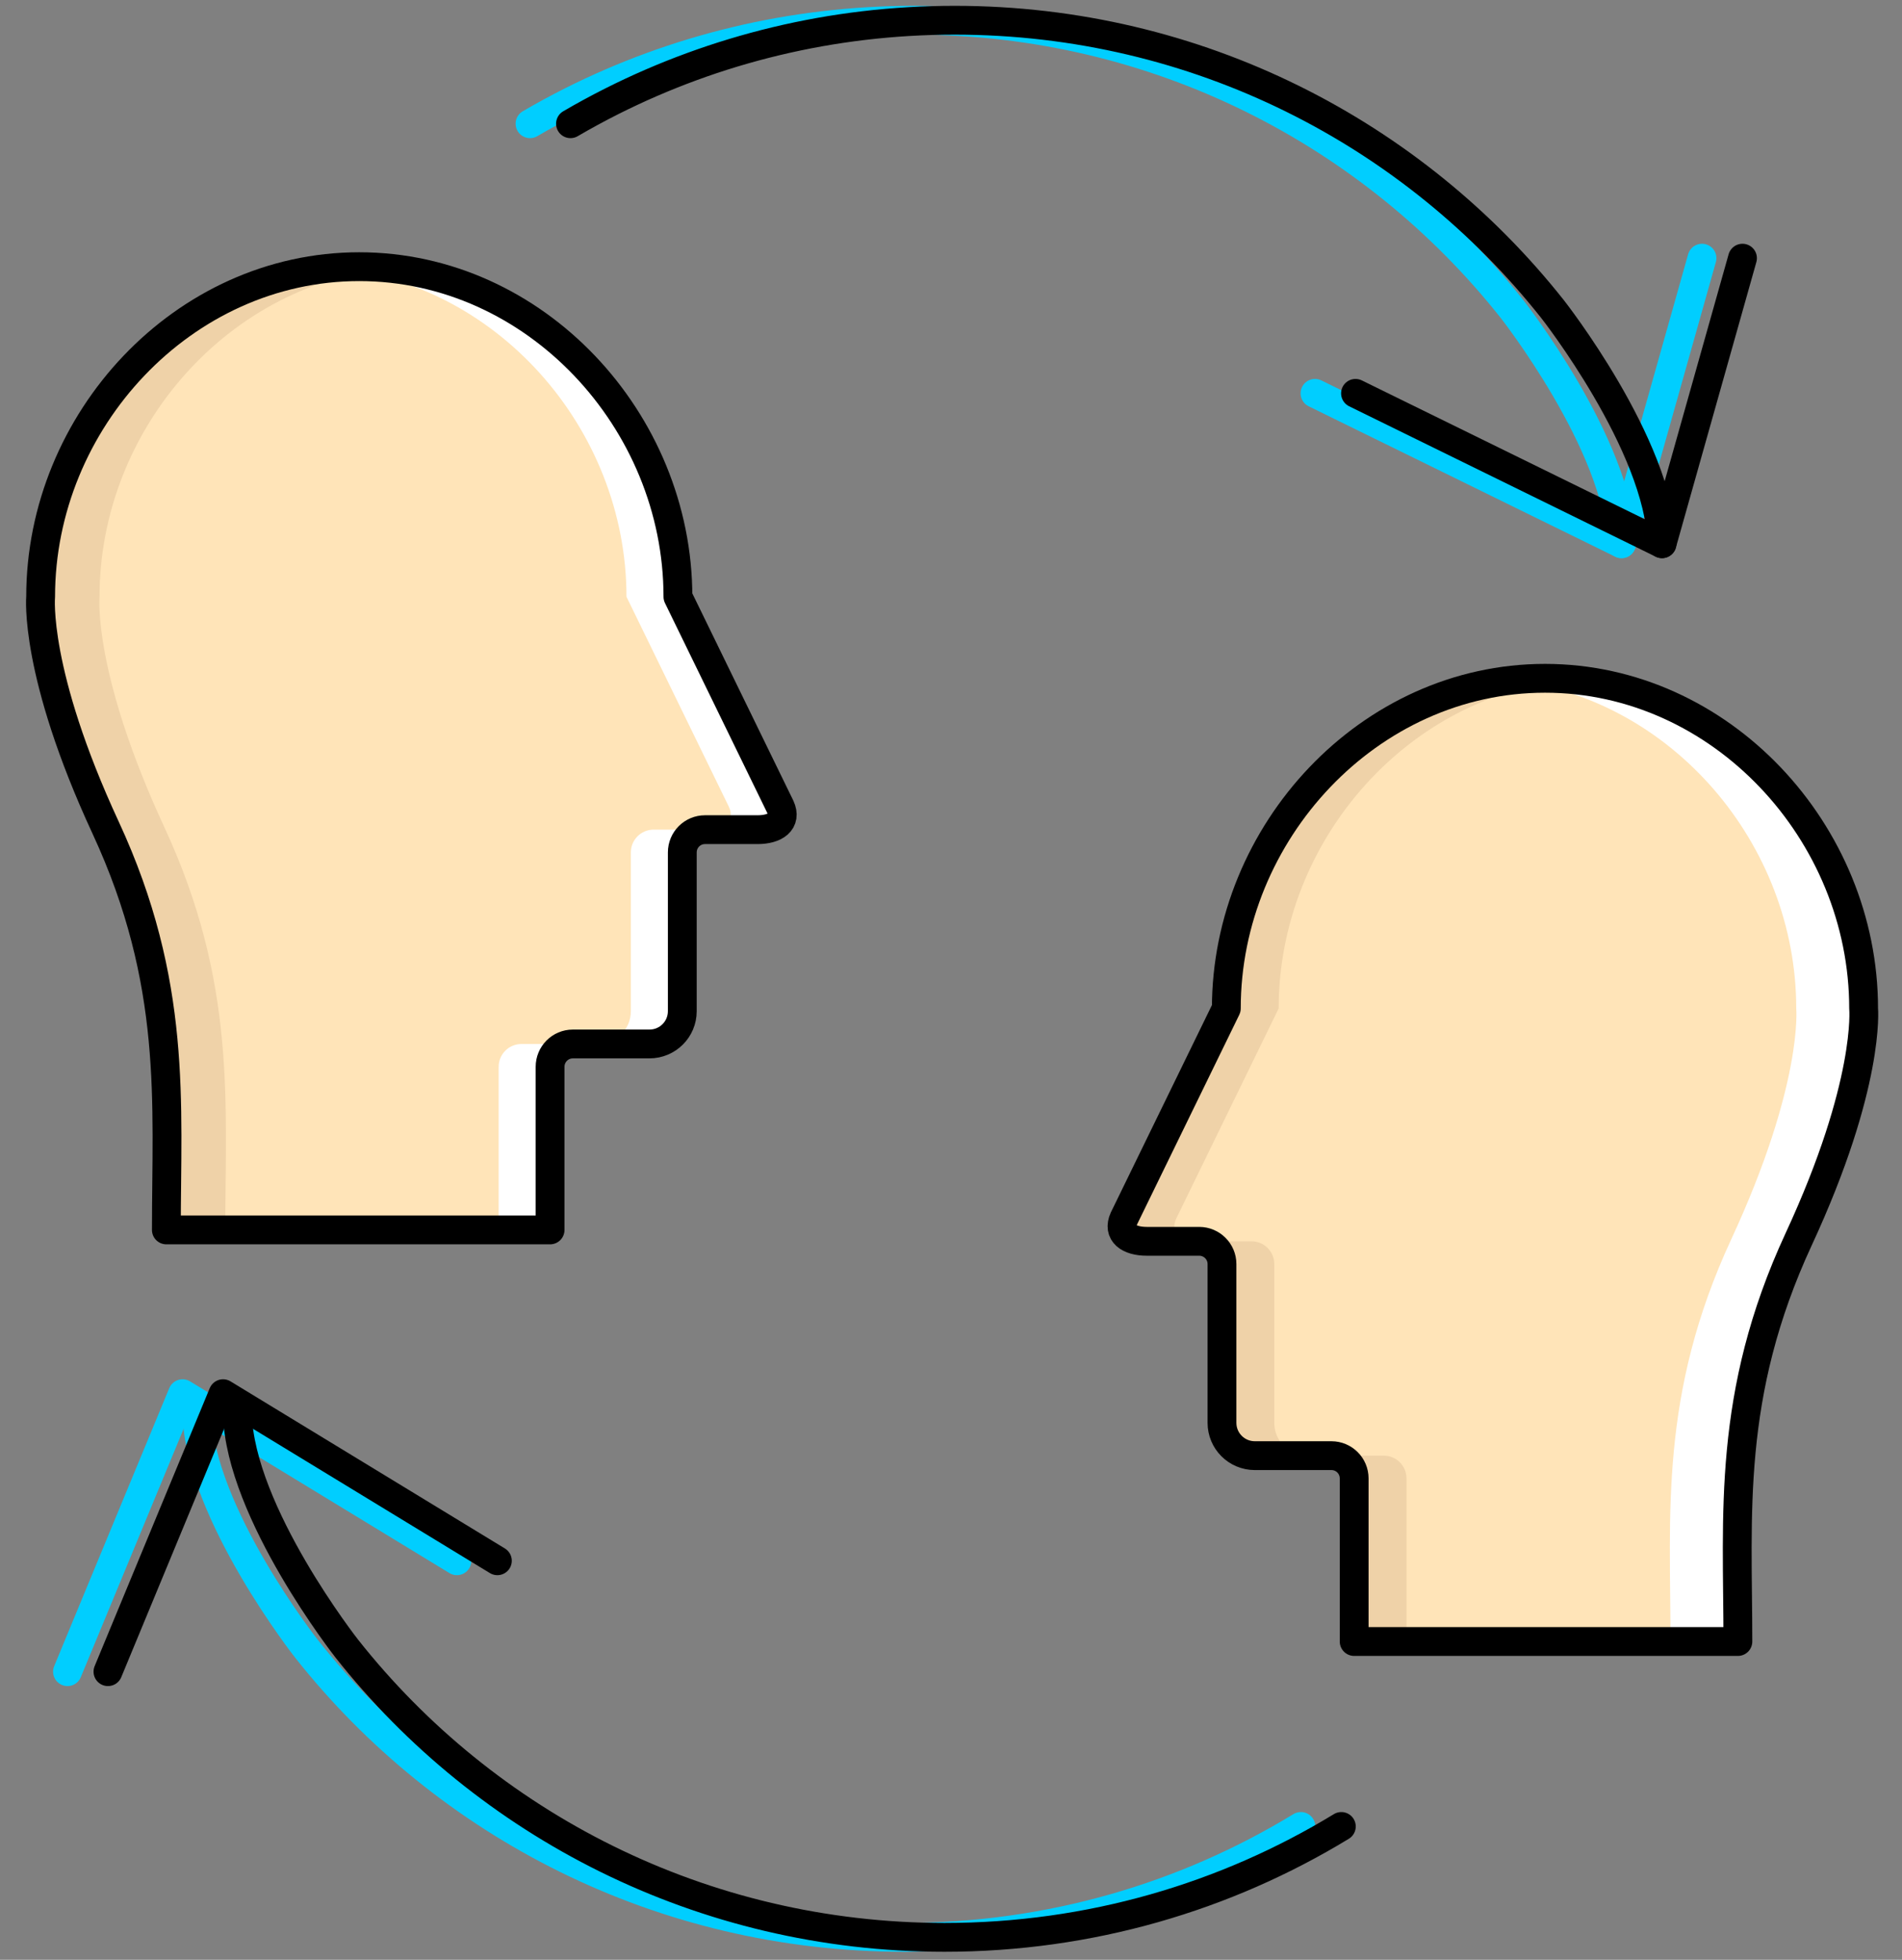 <?xml version="1.0" encoding="UTF-8"?>
<svg width="66px" height="68px" viewBox="0 0 66 68" version="1.1" xmlns="http://www.w3.org/2000/svg" xmlns:xlink="http://www.w3.org/1999/xlink">
    <rect x="0" y="0" width="66" height="68" fill="#808080" stroke="none"/>
    <!-- Generator: Sketch 47.1 (45422) - http://www.bohemiancoding.com/sketch -->
    <title>Consulting</title>
    <desc>Created with Sketch.</desc>
    <defs></defs>
    <g id="Page-1" stroke="none" stroke-width="1" fill="none" fill-rule="evenodd">
        <g id="00-home02" transform="translate(-218, -3413)">
            <g id="Consulting" transform="translate(219, 3413)">
                <path d="M41.403,49.368 C41.403,49.997 41.911,50.507 42.543,50.507 L45.201,50.507 C45.638,50.507 45.99,50.861 45.99,51.297 L45.99,56.956 L59.305,56.956 C59.305,52.547 58.912,48.4 61.413,43.001 C63.913,37.606 63.668,34.99 63.668,34.99 C63.668,28.883 58.718,23.535 52.613,23.535 C46.507,23.535 41.554,28.883 41.554,34.99 L38,42.279 C37.767,42.789 38.177,43.07 38.791,43.07 L40.613,43.07 C41.047,43.07 41.403,43.422 41.403,43.859 L41.403,45.505 L41.403,49.368 Z" id="Fill-1169" fill="#FFE4B8"></path>
                <path d="M63.669,34.989 C63.669,28.882 58.719,23.536 52.613,23.536 C52.219,23.536 51.827,23.56 51.444,23.604 C56.999,24.233 61.33,29.278 61.33,34.989 C61.33,34.989 61.574,37.605 59.074,43.002 C56.572,48.4 56.967,52.547 56.967,56.956 L59.306,56.956 C59.306,52.547 58.911,48.4 61.414,43.002 C63.913,37.605 63.669,34.989 63.669,34.989" id="Fill-1171" fill="#FFFFFF"></path>
                <path d="M39.816,42.279 L43.37,34.99 C43.37,29.12 47.949,23.966 53.726,23.575 C53.493,23.558 53.262,23.535 53.024,23.535 C46.919,23.535 41.966,28.883 41.966,34.99 L38.412,42.279 C38.179,42.789 38.589,43.069 39.202,43.069 L40.605,43.069 C39.993,43.069 39.583,42.789 39.816,42.279" id="Fill-1173" fill="#EFD2A8"></path>
                <path d="M43.218,49.368 L43.218,45.505 L43.218,43.859 C43.218,43.422 42.863,43.07 42.429,43.07 L41.025,43.07 C41.459,43.07 41.814,43.422 41.814,43.859 L41.814,45.505 L41.814,49.368 C41.814,49.997 42.322,50.507 42.954,50.507 L44.359,50.507 C43.727,50.507 43.218,49.997 43.218,49.368" id="Fill-1175" fill="#EFD2A8"></path>
                <path d="M47.017,50.507 L45.613,50.507 C46.049,50.507 46.402,50.861 46.402,51.297 L46.402,56.956 L47.806,56.956 L47.806,51.297 C47.806,50.861 47.454,50.507 47.017,50.507" id="Fill-1177" fill="#EFD2A8"></path>
                <path d="M41.403,49.368 C41.403,49.997 41.911,50.507 42.543,50.507 L45.201,50.507 C45.638,50.507 45.99,50.861 45.99,51.297 L45.99,56.956 L59.305,56.956 C59.305,52.547 58.912,48.4 61.413,43.001 C63.913,37.606 63.668,34.99 63.668,34.99 C63.668,28.883 58.718,23.535 52.613,23.535 C46.507,23.535 41.554,28.883 41.554,34.99 L38,42.279 C37.767,42.789 38.177,43.07 38.791,43.07 L40.613,43.07 C41.047,43.07 41.403,43.422 41.403,43.859 L41.403,45.505 L41.403,49.368 Z" id="Stroke-1179" stroke="#000000" stroke-linecap="round" stroke-linejoin="round"></path>
                <path d="M22.676,35.085 C22.676,35.714 22.167,36.223 21.535,36.223 L18.877,36.223 C18.44,36.223 18.088,36.579 18.088,37.014 L18.088,42.675 L4.773,42.675 C4.773,38.264 5.166,34.117 2.666,28.719 C0.165,23.323 0.41,20.705 0.41,20.705 C0.41,14.599 5.36,9.253 11.465,9.253 C17.57,9.253 22.524,14.599 22.524,20.705 L26.078,27.996 C26.311,28.506 25.903,28.787 25.289,28.787 L23.465,28.787 C23.029,28.787 22.676,29.139 22.676,29.576 L22.676,31.222 L22.676,35.085 Z" id="Fill-1181" fill="#FFE4B8"></path>
                <path d="M16.304,37.013 L16.304,42.674 L17.796,42.674 L17.796,37.013 C17.796,36.578 18.148,36.224 18.585,36.224 L17.094,36.224 C16.657,36.224 16.304,36.578 16.304,37.013" id="Fill-1183" fill="#FFFFFF"></path>
                <path d="M20.891,29.575 L20.891,31.221 L20.891,35.084 C20.891,35.713 20.383,36.223 19.751,36.223 L21.244,36.223 C21.874,36.223 22.383,35.713 22.383,35.084 L22.383,31.221 L22.383,29.575 C22.383,29.139 22.737,28.786 23.173,28.786 L21.681,28.786 C21.245,28.786 20.891,29.139 20.891,29.575" id="Fill-1185" fill="#FFFFFF"></path>
                <path d="M25.786,27.996 L22.232,20.706 C22.232,14.599 17.277,9.253 11.173,9.253 C10.92,9.253 10.675,9.275 10.426,9.294 C16.182,9.709 20.739,14.85 20.739,20.706 L24.294,27.996 C24.528,28.505 24.119,28.786 23.505,28.786 L24.997,28.786 C25.61,28.786 26.019,28.505 25.786,27.996" id="Fill-1187" fill="#FFFFFF"></path>
                <path d="M4.711,28.719 C2.21,23.322 2.454,20.705 2.454,20.705 C2.454,14.866 6.984,9.735 12.719,9.297 C12.458,9.276 12.196,9.253 11.93,9.253 C5.825,9.253 0.875,14.599 0.875,20.705 C0.875,20.705 0.63,23.322 3.131,28.719 C5.631,34.117 5.238,38.264 5.238,42.674 L6.817,42.674 C6.817,38.264 7.211,34.117 4.711,28.719" id="Fill-1189" fill="#EFD2A8"></path>
                <path d="M22.676,35.085 C22.676,35.714 22.167,36.223 21.535,36.223 L18.877,36.223 C18.44,36.223 18.088,36.579 18.088,37.014 L18.088,42.675 L4.773,42.675 C4.773,38.264 5.166,34.117 2.666,28.719 C0.165,23.323 0.41,20.705 0.41,20.705 C0.41,14.599 5.36,9.253 11.465,9.253 C17.57,9.253 22.524,14.599 22.524,20.705 L26.078,27.996 C26.311,28.506 25.903,28.787 25.289,28.787 L23.465,28.787 C23.029,28.787 22.676,29.139 22.676,29.576 L22.676,31.222 L22.676,35.085 Z" id="Stroke-1191" stroke="#000000" stroke-linecap="round" stroke-linejoin="round"></path>
                <polyline id="Stroke-1193" stroke="#00CEFF" stroke-linecap="round" stroke-linejoin="round" points="1.342 58.002 5.335 48.357 14.855 54.154"></polyline>
                <path d="M44.141,63.373 C40.133,65.814 35.418,67.221 30.372,67.221 C21.951,67.221 14.454,63.305 9.63,57.202 C9.63,57.202 5.933,52.496 5.833,49.061" id="Stroke-1195" stroke="#00CEFF" stroke-linecap="round" stroke-linejoin="round"></path>
                <polyline id="Stroke-1197" stroke="#00CEFF" stroke-linecap="round" stroke-linejoin="round" points="58.06 8.958 55.267 18.866 44.631 13.648"></polyline>
                <path d="M17.392,4.293 C17.864,4.017 18.345,3.756 18.835,3.509 C22.408,1.714 26.448,0.702 30.725,0.702 C39.145,0.702 46.64,4.623 51.469,10.724 C51.469,10.724 55.166,15.428 55.267,18.866" id="Stroke-1199" stroke="#00CEFF" stroke-linecap="round" stroke-linejoin="round"></path>
                <polyline id="Stroke-1201" stroke="#000000" stroke-linecap="round" stroke-linejoin="round" points="2.746 58.002 6.74 48.357 16.259 54.154"></polyline>
                <path d="M45.545,63.373 C41.538,65.814 36.822,67.221 31.777,67.221 C23.355,67.221 15.858,63.305 11.034,57.202 C11.034,57.202 7.337,52.496 7.237,49.061" id="Stroke-1203" stroke="#000000" stroke-linecap="round" stroke-linejoin="round"></path>
                <polyline id="Stroke-1205" stroke="#000000" stroke-linecap="round" stroke-linejoin="round" points="59.465 8.958 56.672 18.866 46.036 13.648"></polyline>
                <path d="M18.796,4.293 C19.268,4.017 19.75,3.756 20.24,3.509 C23.812,1.714 27.852,0.702 32.129,0.702 C40.549,0.702 48.044,4.623 52.873,10.724 C52.873,10.724 56.571,15.428 56.672,18.866" id="Stroke-1207" stroke="#000000" stroke-linecap="round" stroke-linejoin="round"></path>
            </g>
        </g>
    </g>
</svg>